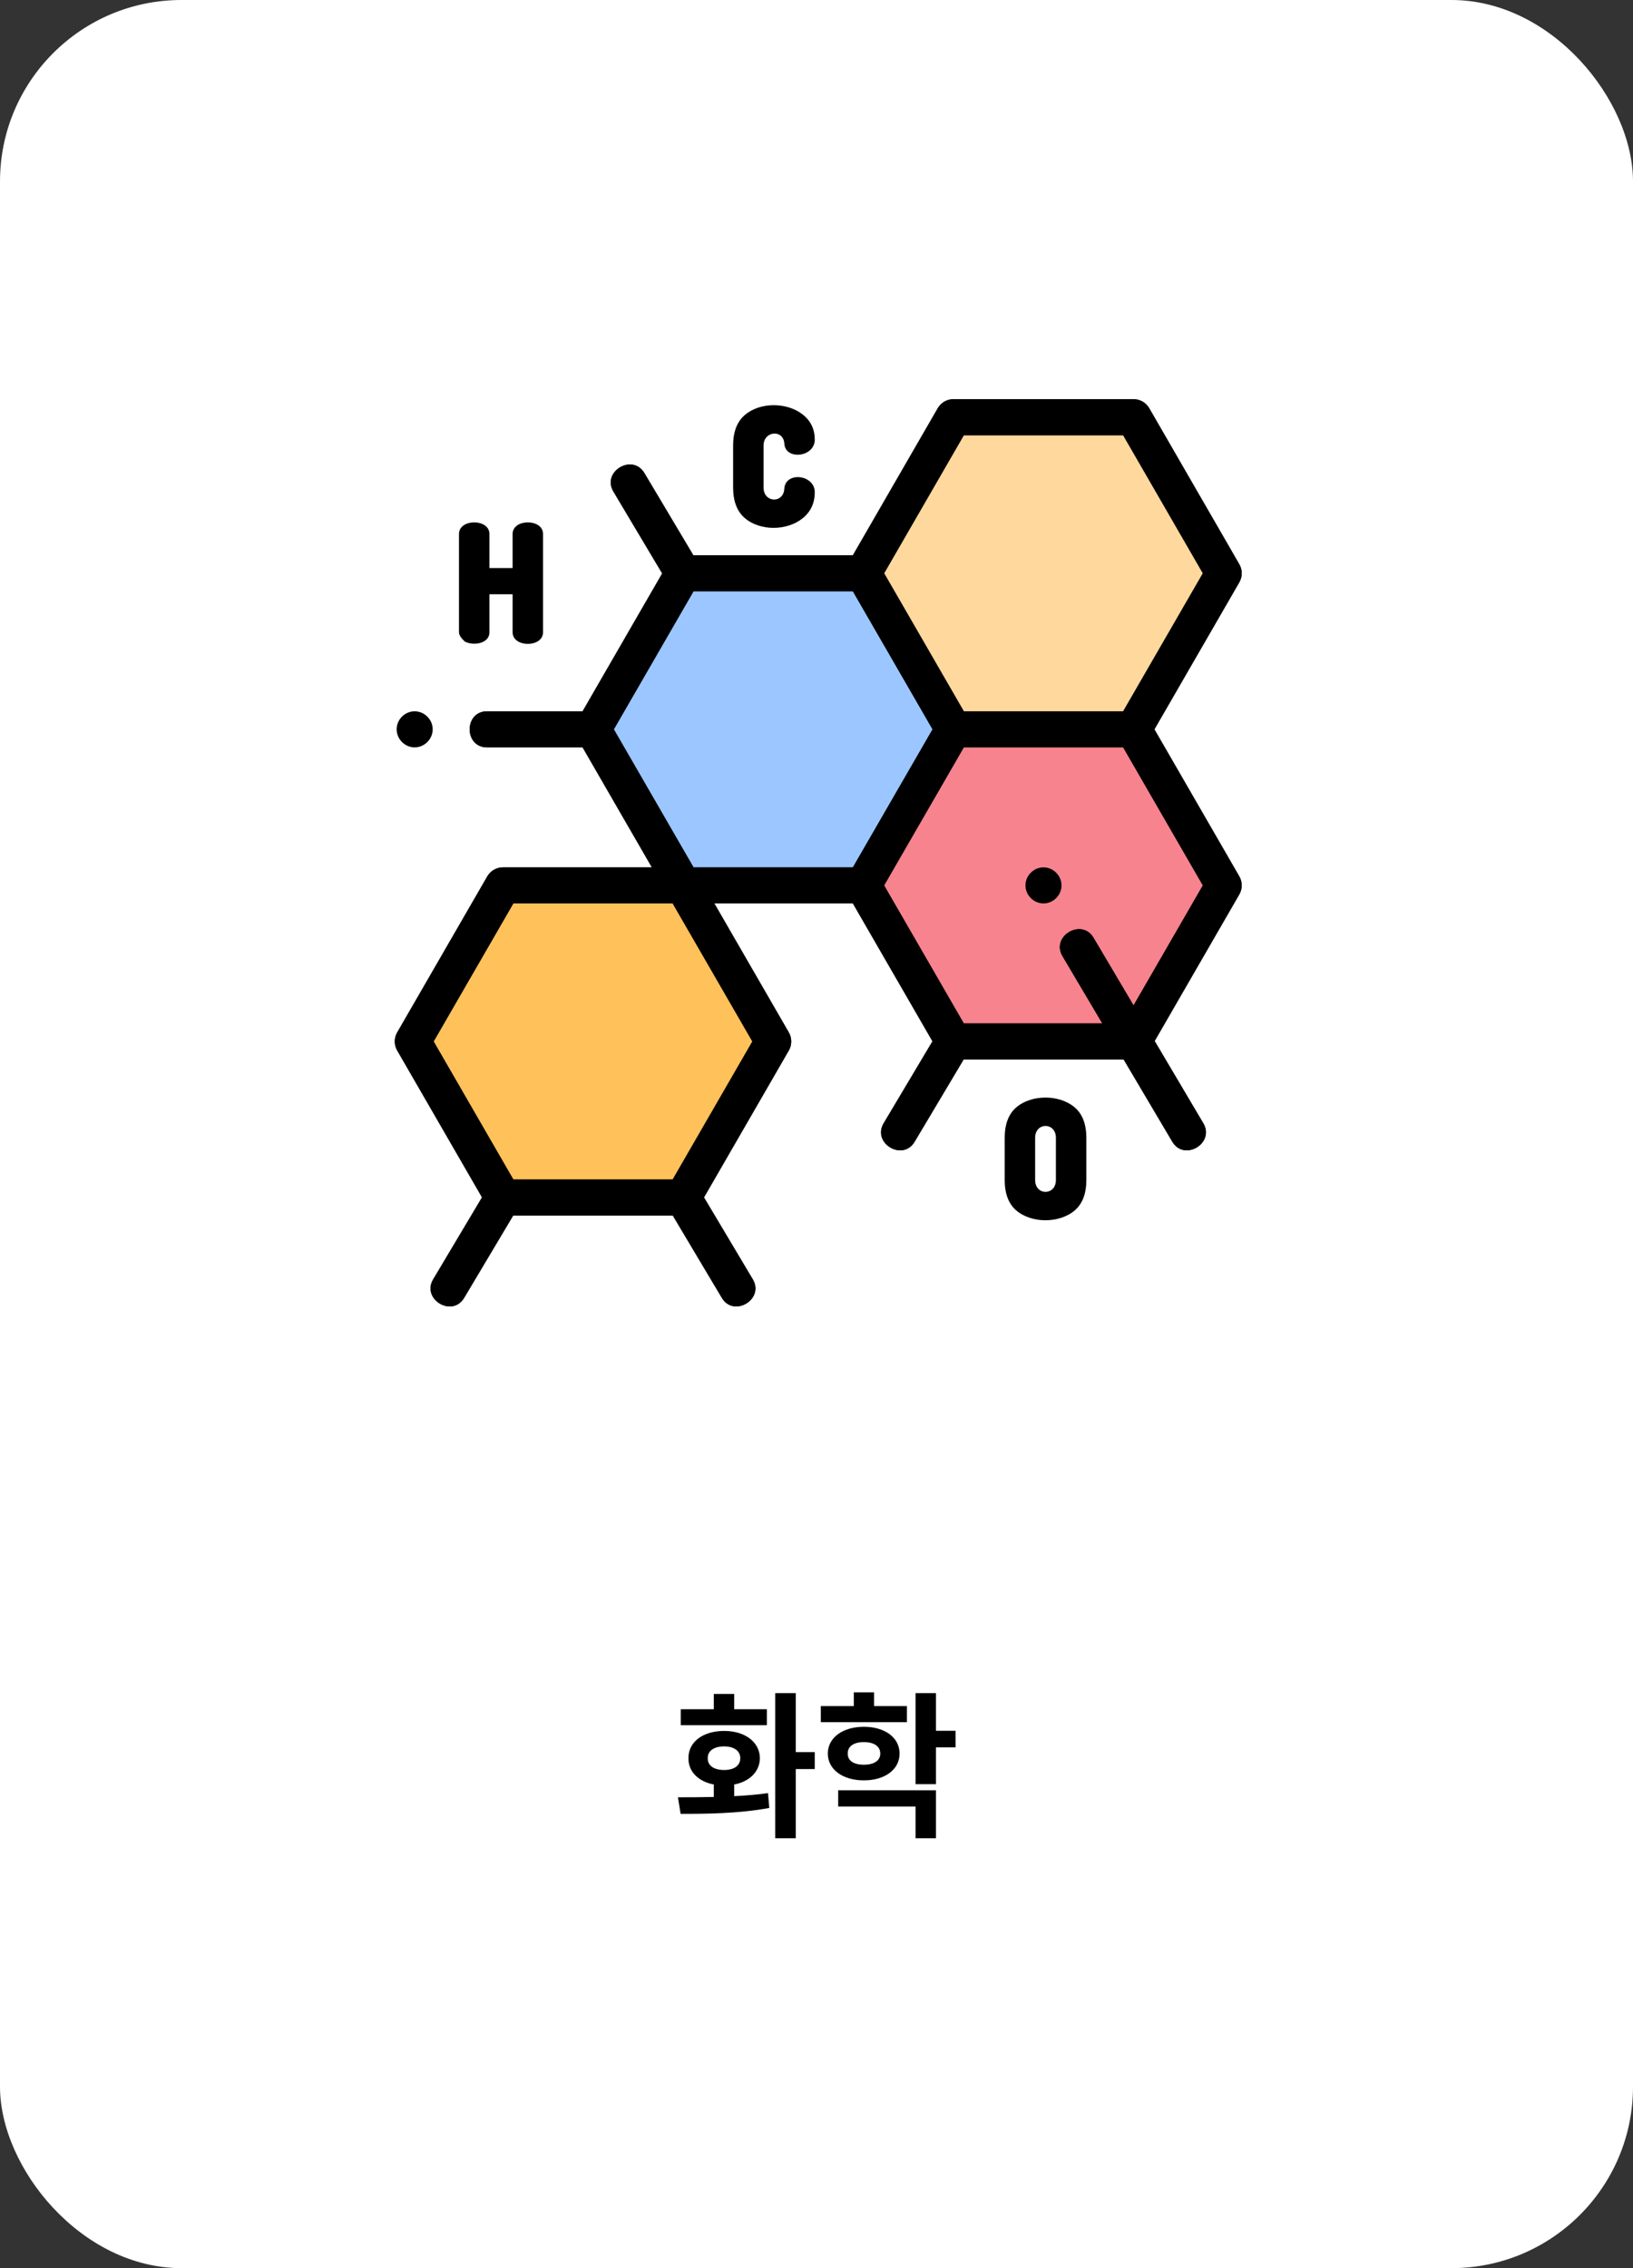 <svg width="180" height="250" viewBox="0 0 180 250" fill="none" xmlns="http://www.w3.org/2000/svg">
<rect x="0" y="0" width="180" height="250" fill="#333333" stroke="none"/>
<rect width="180" height="250" rx="20" fill="white"/>
<path d="M87.715 186.621V193.125H89.807V194.988H87.715V202.617H85.447V186.621H87.715ZM74.725 198.1C75.894 198.1 77.256 198.1 78.68 198.064V196.693C76.975 196.359 75.867 195.278 75.885 193.793C75.867 192 77.484 190.787 79.822 190.787C82.107 190.787 83.742 192 83.76 193.793C83.742 195.278 82.617 196.368 80.93 196.693V197.977C82.195 197.915 83.47 197.81 84.656 197.643L84.797 199.277C81.387 199.91 77.731 199.928 75.023 199.928L74.725 198.1ZM84.533 188.396V190.154H75.041V188.396H78.68V186.709H80.93V188.396H84.533ZM79.822 192.492C78.732 192.492 77.994 192.967 78.012 193.793C77.994 194.637 78.732 195.094 79.822 195.094C80.877 195.094 81.598 194.637 81.598 193.793C81.598 192.967 80.877 192.492 79.822 192.492ZM99.967 188.045V189.82H90.475V188.045H94.113V186.533H96.346V188.045H99.967ZM95.221 190.33C97.541 190.33 99.158 191.525 99.158 193.283C99.158 195.041 97.541 196.236 95.221 196.236C92.9 196.236 91.248 195.041 91.248 193.283C91.248 191.525 92.9 190.33 95.221 190.33ZM95.221 192.018C94.148 192.018 93.428 192.457 93.445 193.283C93.428 194.092 94.148 194.514 95.221 194.514C96.293 194.514 97.031 194.092 97.031 193.283C97.031 192.457 96.293 192.018 95.221 192.018ZM103.166 186.621V190.77H105.328V192.598H103.166V196.658H100.916V186.621H103.166ZM103.166 197.326V202.617H100.916V199.119H92.391V197.326H103.166Z" fill="black"/>
<g clip-path="url(#clip0_319_2016)">
<path d="M105.089 114.792L95.158 97.59L105.089 80.39H124.951L134.882 97.59L124.951 114.792H105.089Z" fill="#F6838D"/>
<path d="M105.089 80.39L95.158 63.189L105.089 45.987H124.952L134.883 63.189L124.952 80.39H105.089Z" fill="#FFD89E"/>
<path d="M75.296 97.591L65.365 80.389L75.296 63.189H95.158L105.089 80.389L95.158 97.591H75.296Z" fill="#9BC6FF"/>
<path d="M55.435 131.993L45.504 114.792L55.435 97.591H75.297L85.228 114.792L75.297 131.993H55.435Z" fill="#FFC15A"/>
<path d="M127.246 80.39L136.604 64.182C136.959 63.567 136.959 62.809 136.604 62.195L126.673 44.993C126.317 44.378 125.662 44 124.952 44H105.089C104.379 44 103.724 44.378 103.368 44.993L94.011 61.201H76.423L71.025 52.139C69.719 49.946 66.302 51.978 67.61 54.173L72.991 63.206L64.217 78.402H53.686C51.134 78.402 51.13 82.377 53.686 82.377H64.217L71.854 95.603H55.434C54.724 95.603 54.068 95.982 53.713 96.597L43.782 113.798C43.427 114.413 43.427 115.171 43.782 115.786L53.131 131.978L47.747 141.016C46.444 143.203 49.843 145.263 51.162 143.05L56.565 133.98H74.162L79.564 143.049C80.882 145.262 84.282 143.201 82.979 141.015L77.597 131.981L86.948 115.786C87.303 115.171 87.303 114.413 86.948 113.798L78.738 99.578H94.01L102.784 114.775L97.402 123.81C96.099 125.996 99.498 128.057 100.816 125.844L106.217 116.779H123.858L129.219 125.839C130.531 128.056 133.935 126.005 132.64 123.815L127.273 114.745L136.603 98.585C136.958 97.97 136.958 97.212 136.603 96.597L127.246 80.39ZM106.237 47.975H123.804L132.588 63.189L123.804 78.403H106.237L97.453 63.189L106.237 47.975ZM76.443 65.176H94.011L102.794 80.389L94.011 95.603H76.444L67.659 80.39L76.443 65.176ZM74.148 130.006H56.582L47.798 114.792L56.582 99.578H74.148L82.932 114.792L74.148 130.006ZM124.949 110.82L120.534 103.361C119.235 101.164 115.812 103.185 117.114 105.385L121.505 112.804H106.236L97.452 97.591L106.236 82.377H123.803L132.587 97.591L124.949 110.82Z" fill="black"/>
<path d="M115.021 95.603C113.94 95.603 113.033 96.509 113.033 97.591C113.034 98.67 113.941 99.578 115.021 99.578C116.07 99.578 116.958 98.723 117.004 97.677C117.054 96.565 116.136 95.603 115.021 95.603Z" fill="black"/>
<path d="M45.706 82.377C46.786 82.377 47.694 81.469 47.694 80.389C47.694 79.31 46.786 78.402 45.706 78.402C44.657 78.402 43.769 79.256 43.723 80.302C43.674 81.414 44.592 82.377 45.706 82.377Z" fill="black"/>
<path d="M51.205 70.696C52.077 71.202 53.949 71.001 53.949 69.681V65.5H56.502V69.681C56.502 71.407 59.859 71.4 59.859 69.681V58.86C59.859 57.149 56.502 57.149 56.502 58.86V62.609H53.949V58.86C53.949 57.149 50.592 57.149 50.592 58.86V69.681C50.592 70.231 51.343 70.776 51.205 70.696C51.507 70.872 50.81 70.468 51.205 70.696C52.077 71.202 50.81 70.468 51.205 70.696Z" fill="black"/>
<path d="M118.471 122.067C116.783 120.616 113.691 120.609 112.007 122.069C111.169 122.794 110.744 123.92 110.744 125.416V130.06C110.744 131.556 111.169 132.683 112.007 133.408C113.692 134.868 116.784 134.86 118.471 133.41C119.316 132.684 119.745 131.557 119.745 130.06V125.416C119.745 123.919 119.316 122.793 118.471 122.067C119.316 122.793 117.653 121.364 118.471 122.067ZM114.1 125.416C114.1 123.665 116.388 123.668 116.388 125.416V130.06C116.388 131.807 114.1 131.811 114.1 130.06V125.416Z" fill="black"/>
<path d="M82.07 57.081C83.763 58.562 86.754 58.523 88.481 57.12C89.363 56.405 89.809 55.443 89.809 54.26C89.809 52.299 86.592 51.938 86.453 53.849C86.373 55.533 84.165 55.427 84.165 53.744V49.099C84.165 47.505 86.328 47.291 86.453 48.865C86.524 50.758 89.809 50.43 89.809 48.45C89.809 47.307 89.36 46.376 88.473 45.682C86.731 44.321 83.769 44.295 82.08 45.76C81.237 46.492 80.809 47.615 80.809 49.099V53.744C80.809 55.227 81.233 56.35 82.07 57.081Z" fill="black"/>
<path d="M127.246 80.39L136.604 64.182C136.959 63.567 136.959 62.809 136.604 62.195L126.673 44.993C126.317 44.378 125.662 44 124.952 44H105.089C104.379 44 103.724 44.378 103.368 44.993L94.011 61.201H76.423L71.025 52.139C69.719 49.946 66.302 51.978 67.61 54.173L72.991 63.206L64.217 78.402H53.686C51.134 78.402 51.13 82.377 53.686 82.377H64.217L71.854 95.603H55.434C54.724 95.603 54.068 95.982 53.713 96.597L43.782 113.798C43.427 114.413 43.427 115.171 43.782 115.786L53.131 131.978L47.747 141.016C46.444 143.203 49.843 145.263 51.162 143.05L56.565 133.98H74.162L79.564 143.049C80.882 145.262 84.282 143.201 82.979 141.015L77.597 131.981L86.948 115.786C87.303 115.171 87.303 114.413 86.948 113.798L78.738 99.578H94.01L102.784 114.775L97.402 123.81C96.099 125.996 99.498 128.057 100.816 125.844L106.217 116.779H123.858L129.219 125.839C130.531 128.056 133.935 126.005 132.64 123.815L127.273 114.745L136.603 98.585C136.958 97.97 136.958 97.212 136.603 96.597L127.246 80.39ZM106.237 47.975H123.804L132.588 63.189L123.804 78.403H106.237L97.453 63.189L106.237 47.975ZM76.443 65.176H94.011L102.794 80.389L94.011 95.603H76.444L67.659 80.39L76.443 65.176ZM74.148 130.006H56.582L47.798 114.792L56.582 99.578H74.148L82.932 114.792L74.148 130.006ZM124.949 110.82L120.534 103.361C119.235 101.164 115.812 103.185 117.114 105.385L121.505 112.804H106.236L97.452 97.591L106.236 82.377H123.803L132.587 97.591L124.949 110.82Z" fill="black"/>
</g>
<defs>
<clipPath id="clip0_319_2016">
<rect width="100" height="100" fill="white" transform="translate(40 44)"/>
</clipPath>
</defs>
</svg>
